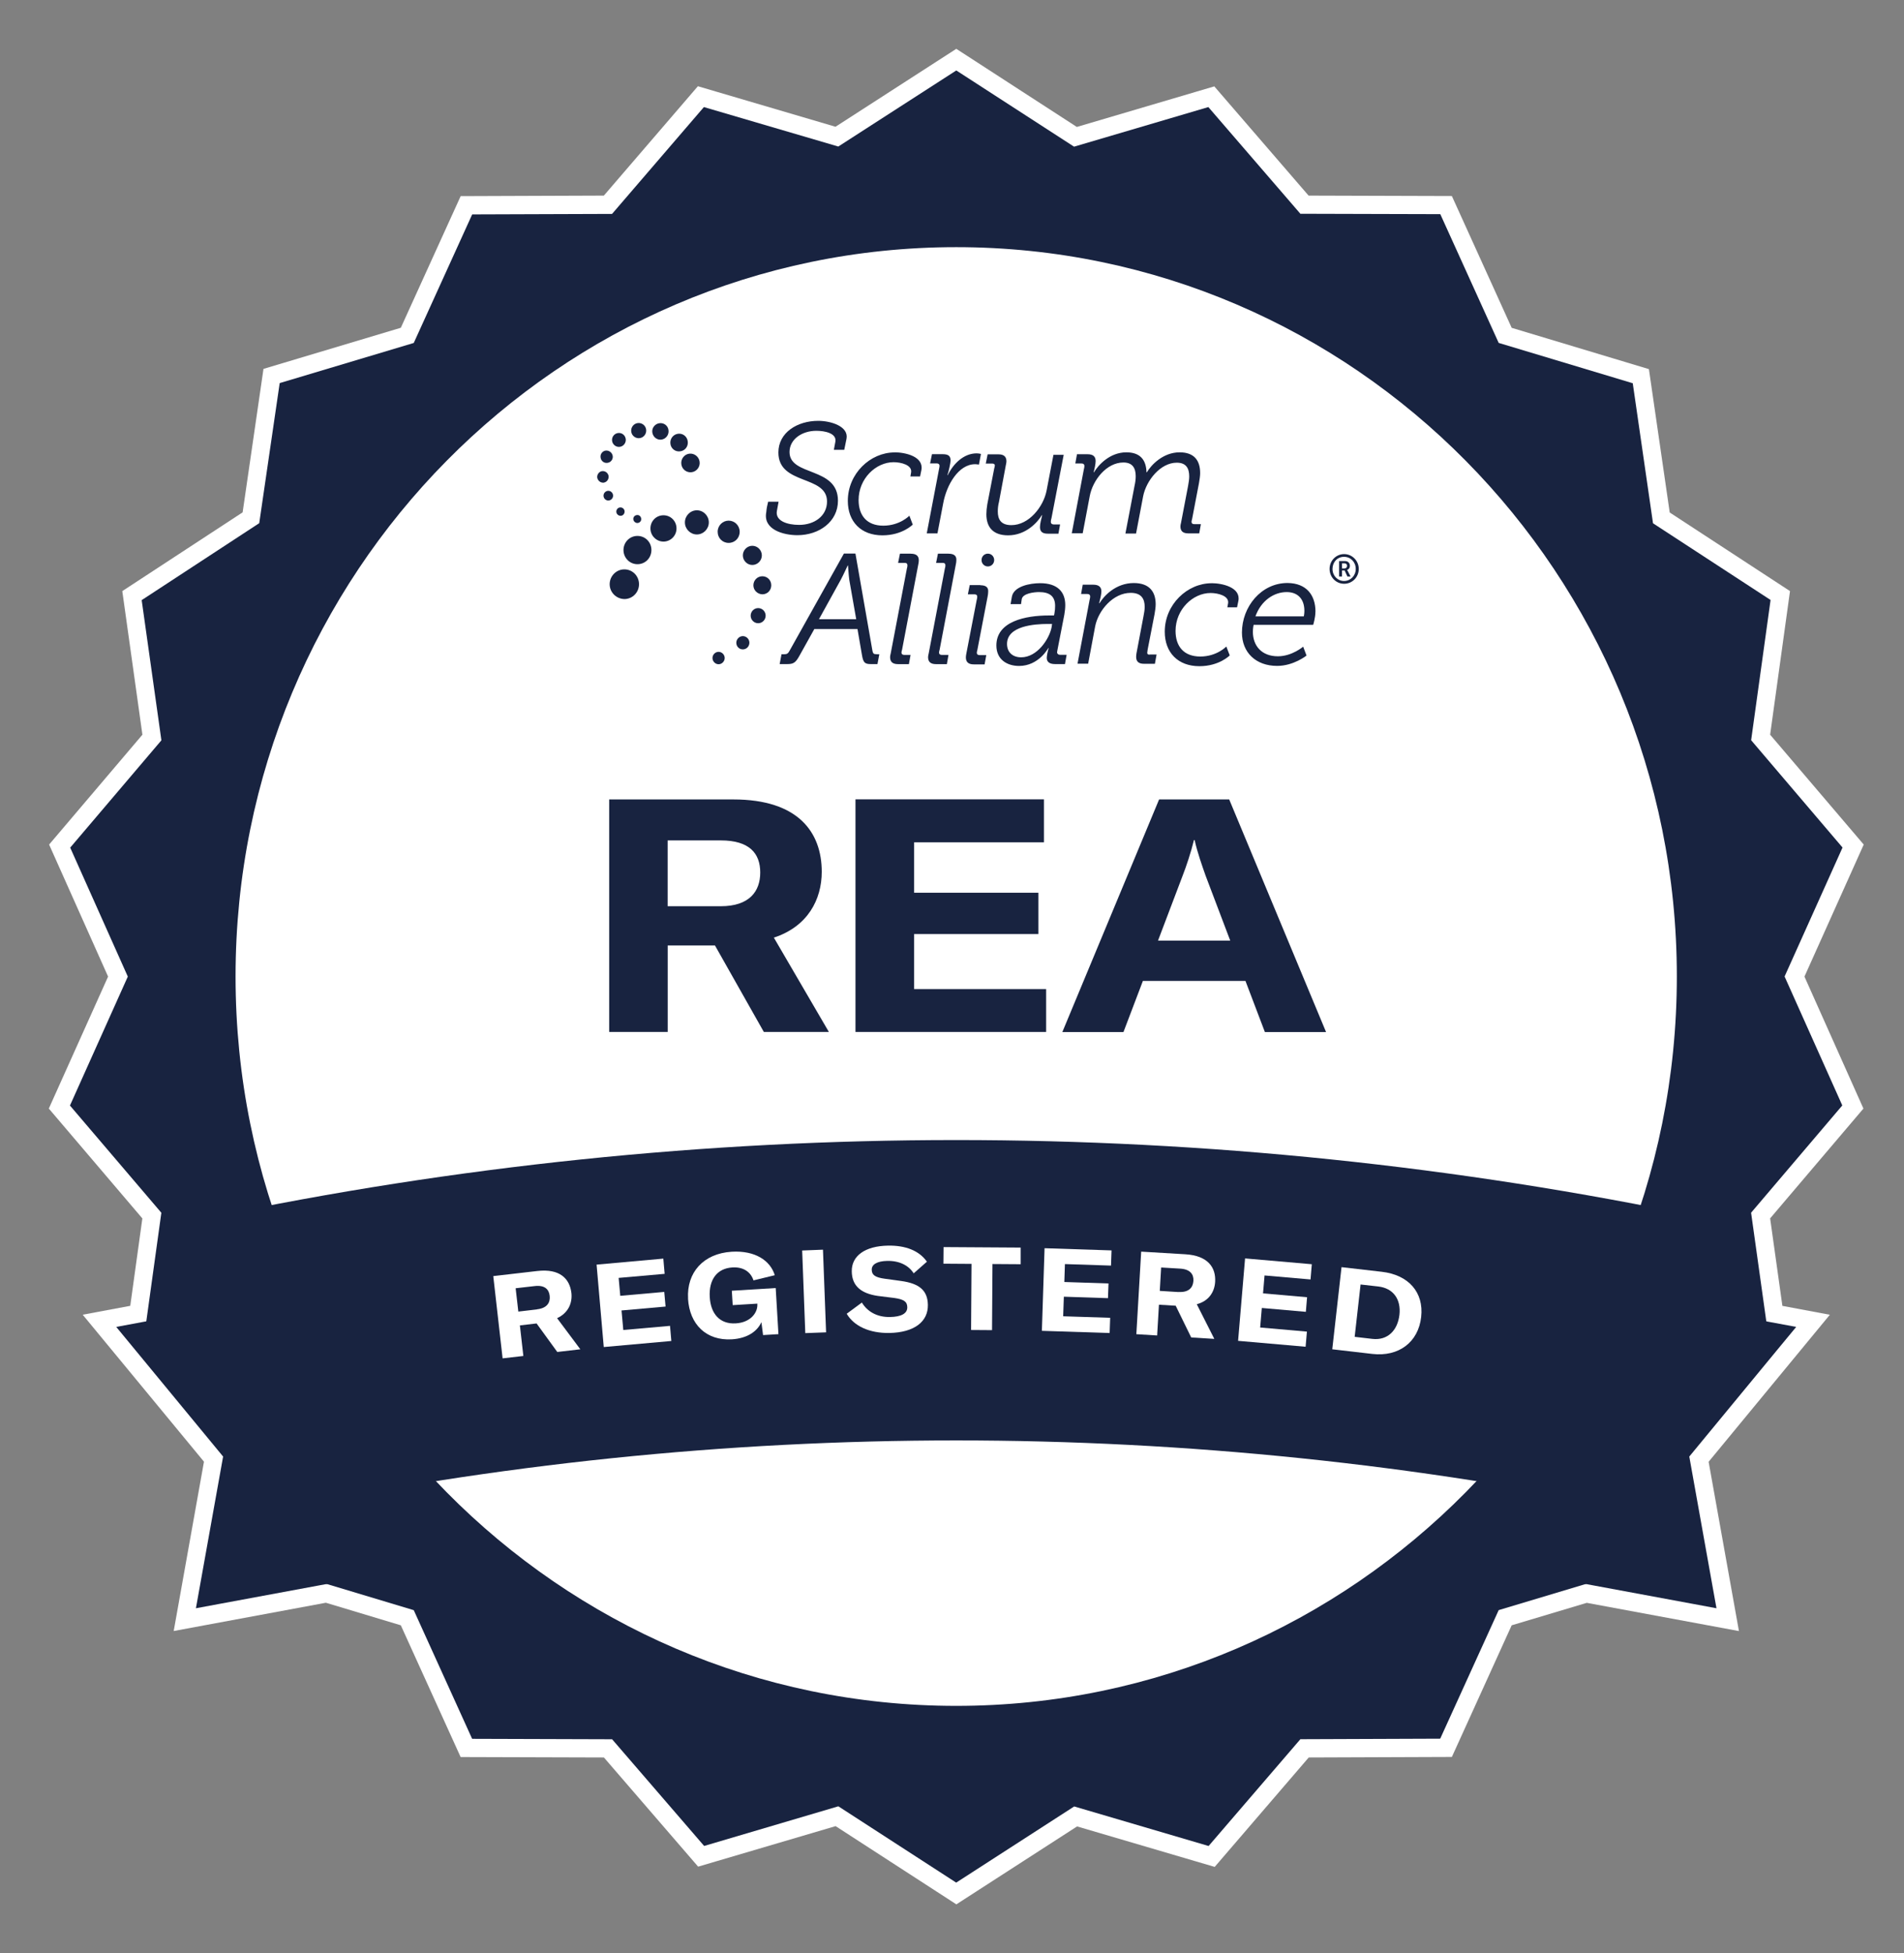 <svg width="39" height="40" viewBox="0 0 39 40" fill="none" xmlns="http://www.w3.org/2000/svg">
<rect x="0" y="0" width="39" height="40" fill="#808080" stroke="none"/>
<g clip-path="url(#clip0_60_50)">
<path d="M19.586 39L17.116 37.4L14.3 38.23L12.37 35.994L9.435 35.985L8.21 33.287L6.675 32.825L3.558 33.404L4.178 29.936L1.694 26.926L2.668 26.744L2.916 24.954L1 22.704L2.214 20.001L1.006 17.297L2.917 15.047L2.505 12.106L4.97 10.493L5.397 7.555L8.21 6.713L9.436 4.017L12.369 4.006L14.295 1.766L17.114 2.596L19.588 1L22.057 2.6L24.873 1.769L26.804 4.006L29.739 4.015L30.964 6.714L33.775 7.56L34.201 10.496L36.665 12.106L36.258 15.047L38.175 17.297L36.961 20.001L38.169 22.704L36.258 24.953L36.509 26.745L37.481 26.927L34.998 29.938L35.619 33.405L32.502 32.827L30.964 33.287L29.739 35.983L26.807 35.994L24.881 38.235L22.062 37.406L19.588 39.003L19.586 39ZM17.23 36.589L19.586 38.114L21.945 36.592L24.632 37.382L26.468 35.247L29.265 35.236L30.433 32.665L32.461 32.059L34.702 32.475L34.209 29.726L36.103 27.427L35.852 27.381L35.479 24.722L37.302 22.576L36.149 19.998L37.307 17.421L35.48 15.277L35.868 12.473L33.517 10.939L33.111 8.138L30.43 7.332L29.263 4.759L26.465 4.752L24.626 2.619L21.941 3.411L19.585 1.886L17.226 3.408L14.539 2.618L12.703 4.753L9.906 4.764L8.738 7.335L6.056 8.138L5.648 10.939L3.297 12.476L3.691 15.28L1.868 17.425L3.02 20.004L1.864 22.582L3.691 24.726L3.322 27.384L3.066 27.431L4.961 29.731L4.467 32.479L6.712 32.063L8.738 32.673L9.905 35.245L12.703 35.254L14.544 37.386L17.229 36.595L17.23 36.589Z" fill="white"/>
<path d="M36.554 19.999L37.741 17.358L35.869 15.16L36.267 12.288L33.859 10.717L33.444 7.849L30.698 7.023L29.502 4.386L26.636 4.378L24.751 2.193L22 3.004L19.588 1.443L17.171 3.001L14.418 2.193L12.537 4.381L9.672 4.391L8.475 7.024L5.729 7.846L5.31 10.715L2.902 12.291L3.306 15.162L1.438 17.36L2.618 20.001L1.433 22.642L3.305 24.838L2.907 27.71L5.313 29.283L5.729 32.151L8.475 32.977L9.671 35.612L12.538 35.621L14.423 37.806L17.172 36.994L19.586 38.557L22.003 36.997L24.756 37.807L26.636 35.62L29.5 35.609L30.698 32.976L33.445 32.152L33.864 29.283L36.27 27.709L35.868 24.837L37.736 22.64L36.554 19.999Z" fill="#182340"/>
<path d="M36.438 27.604L34.602 29.831L35.076 32.476L35.159 32.938L34.702 32.853L27.75 31.564L27.402 31.499L27.498 31.155L28.93 26.018L29.01 25.731L29.299 25.785L36.249 27.075L36.792 27.176L36.438 27.604Z" fill="#182340"/>
<path d="M11.77 31.499L11.423 31.564L4.47 32.853L4.013 32.938L4.096 32.476L4.57 29.831L2.734 27.604L2.381 27.176L2.923 27.075L9.874 25.785L10.163 25.731L10.242 26.018L11.675 31.155L11.77 31.499Z" fill="#182340"/>
<path d="M19.586 35.309C11.244 35.309 4.457 28.441 4.457 20C4.457 11.558 11.244 4.691 19.586 4.691C27.928 4.691 34.715 11.559 34.715 20.001C34.715 28.443 27.928 35.311 19.586 35.311V35.309ZM19.586 5.437C11.651 5.437 5.194 11.969 5.194 20.001C5.194 28.032 11.65 34.565 19.586 34.565C27.523 34.565 33.979 28.032 33.979 20.001C33.979 11.969 27.523 5.437 19.586 5.437Z" fill="#182340"/>
<path d="M19.586 34.937C27.738 34.937 34.347 28.249 34.347 19.999C34.347 11.75 27.738 5.062 19.586 5.062C11.434 5.062 4.825 11.75 4.825 19.999C4.825 28.249 11.434 34.937 19.586 34.937Z" fill="white"/>
<path d="M5.527 30.958C14.802 29.015 24.372 29.015 33.647 30.958C34.058 28.951 34.469 26.942 34.879 24.935C24.791 22.82 14.382 22.82 4.293 24.935C4.705 26.942 5.116 28.951 5.525 30.958H5.527Z" fill="#182340"/>
<path d="M10.104 26.135L11.004 26.031C11.473 25.976 11.67 26.194 11.704 26.48C11.726 26.678 11.648 26.887 11.411 26.997L11.887 27.634L11.415 27.689L10.991 27.105L10.649 27.145L10.72 27.771L10.295 27.82L10.104 26.137V26.135ZM11.001 26.815C11.207 26.792 11.275 26.675 11.259 26.538C11.244 26.405 11.156 26.314 10.947 26.34L10.562 26.384L10.617 26.862L11.001 26.817V26.815Z" fill="white"/>
<path d="M13.724 27.152L13.751 27.464L12.367 27.588L12.22 25.9L13.587 25.777L13.614 26.089L12.672 26.172L12.705 26.539L13.606 26.459L13.633 26.759L12.731 26.839L12.767 27.239L13.726 27.154L13.724 27.152Z" fill="white"/>
<path d="M14.094 26.596C14.063 26.065 14.405 25.672 14.989 25.636C15.465 25.608 15.778 25.815 15.87 26.117L15.434 26.223C15.382 26.062 15.239 25.943 15.001 25.958C14.685 25.977 14.517 26.21 14.538 26.565C14.558 26.911 14.748 27.124 15.073 27.103C15.372 27.085 15.518 26.887 15.513 26.72V26.699L15.008 26.73L14.99 26.435L15.889 26.38L15.945 27.324L15.63 27.343L15.596 27.079C15.512 27.264 15.313 27.41 14.99 27.43C14.466 27.461 14.124 27.124 14.093 26.598L14.094 26.596Z" fill="white"/>
<path d="M16.495 27.303L16.431 25.611L16.857 25.594L16.921 27.287L16.495 27.303Z" fill="white"/>
<path d="M17.345 26.905L17.654 26.677C17.763 26.858 17.961 26.979 18.232 26.973C18.453 26.969 18.587 26.905 18.584 26.772C18.583 26.656 18.508 26.611 18.323 26.584L17.979 26.541C17.635 26.49 17.451 26.335 17.447 26.04C17.441 25.721 17.718 25.519 18.191 25.511C18.541 25.505 18.826 25.61 18.986 25.84L18.715 26.079C18.611 25.913 18.418 25.819 18.173 25.824C17.97 25.828 17.853 25.894 17.856 26.006C17.858 26.113 17.927 26.162 18.122 26.189L18.457 26.235C18.824 26.286 19.001 26.423 19.006 26.724C19.012 27.067 18.729 27.29 18.219 27.3C17.802 27.307 17.488 27.154 17.343 26.906L17.345 26.905Z" fill="white"/>
<path d="M19.327 25.541L20.907 25.551V25.892L20.329 25.888L20.32 27.242L19.891 27.239L19.9 25.885L19.324 25.881L19.327 25.539V25.541Z" fill="white"/>
<path d="M22.74 26.989L22.729 27.301L21.341 27.256L21.396 25.564L22.768 25.609L22.757 25.92L21.813 25.889L21.801 26.256L22.706 26.286L22.695 26.587L21.791 26.557L21.777 26.958L22.738 26.989H22.74Z" fill="white"/>
<path d="M23.375 25.634L24.278 25.688C24.75 25.716 24.907 25.965 24.89 26.253C24.878 26.453 24.766 26.645 24.514 26.711L24.873 27.421L24.4 27.392L24.082 26.742L23.739 26.721L23.702 27.351L23.276 27.325L23.375 25.634ZM24.142 26.46C24.35 26.472 24.436 26.371 24.445 26.232C24.452 26.099 24.381 25.994 24.171 25.982L23.784 25.959L23.756 26.438L24.142 26.462V26.46Z" fill="white"/>
<path d="M26.77 27.27L26.743 27.582L25.36 27.461L25.503 25.773L26.87 25.892L26.844 26.204L25.902 26.122L25.871 26.489L26.773 26.568L26.748 26.867L25.846 26.788L25.812 27.188L26.77 27.272V27.27Z" fill="white"/>
<path d="M27.479 25.952L28.305 26.047C28.851 26.11 29.167 26.466 29.11 26.973C29.052 27.488 28.652 27.792 28.108 27.729L27.289 27.634L27.479 25.95V25.952ZM28.108 27.421C28.425 27.458 28.628 27.246 28.665 26.927C28.7 26.612 28.541 26.384 28.232 26.348L27.869 26.307L27.748 27.379L28.109 27.421H28.108Z" fill="white"/>
<path d="M12.476 16.373H15.023C16.349 16.373 16.832 17.044 16.832 17.855C16.832 18.419 16.548 18.975 15.851 19.203L16.978 21.135H15.646L14.645 19.364H13.677V21.135H12.478V16.371L12.476 16.373ZM14.763 18.56C15.347 18.56 15.572 18.259 15.572 17.87C15.572 17.48 15.354 17.212 14.763 17.212H13.676V18.56H14.763Z" fill="#182340"/>
<path d="M21.428 20.257V21.135H17.523V16.371H21.383V17.251H18.724V18.284H21.27V19.13H18.724V20.257H21.43H21.428Z" fill="#182340"/>
<path d="M23.74 16.373H25.178L27.162 21.137H25.909L25.511 20.09H23.41L23.012 21.137H21.76L23.742 16.373H23.74ZM25.199 19.264L24.695 17.935C24.629 17.747 24.523 17.452 24.47 17.205H24.456C24.396 17.454 24.297 17.749 24.224 17.935L23.72 19.264H25.198H25.199Z" fill="#182340"/>
<path d="M20.235 11.339C20.162 11.339 20.105 11.397 20.105 11.47C20.105 11.543 20.162 11.601 20.235 11.601C20.307 11.601 20.364 11.543 20.364 11.47C20.364 11.397 20.307 11.339 20.235 11.339ZM16.333 10.961C16.779 10.961 17.164 10.684 17.164 10.255C17.164 9.552 16.172 9.761 16.172 9.258C16.172 8.996 16.427 8.823 16.722 8.823C16.897 8.823 17.142 8.874 17.111 9.047L17.08 9.212H17.293L17.339 8.988C17.389 8.73 17.015 8.619 16.76 8.619C16.333 8.619 15.944 8.857 15.944 9.267C15.944 9.943 16.94 9.722 16.94 10.271C16.94 10.565 16.685 10.75 16.368 10.75C16.132 10.75 15.873 10.672 15.914 10.46L15.948 10.275H15.734C15.715 10.356 15.703 10.402 15.696 10.487C15.624 10.85 16.054 10.961 16.333 10.961ZM18.323 9.266C17.828 9.266 17.366 9.698 17.366 10.258C17.366 10.685 17.637 10.964 18.074 10.964C18.483 10.964 18.696 10.744 18.696 10.744L18.627 10.562C18.627 10.562 18.432 10.766 18.093 10.766C17.755 10.766 17.587 10.557 17.587 10.241C17.587 9.801 17.942 9.466 18.304 9.466C18.457 9.466 18.689 9.524 18.662 9.677L18.648 9.758H18.846L18.873 9.627C18.926 9.349 18.541 9.264 18.323 9.264V9.266ZM20.052 9.513L20.093 9.297C20.067 9.29 20.036 9.285 20.005 9.285C19.738 9.285 19.524 9.501 19.414 9.73H19.406C19.433 9.657 19.471 9.475 19.471 9.433C19.471 9.343 19.43 9.302 19.311 9.302H19.09L19.051 9.491H19.185C19.238 9.491 19.25 9.522 19.243 9.561L18.983 10.924H19.202L19.32 10.307C19.389 9.932 19.632 9.507 19.975 9.507C20.006 9.507 20.028 9.512 20.052 9.515V9.513ZM20.376 9.54C20.376 9.552 20.369 9.582 20.364 9.598L20.223 10.328C20.211 10.398 20.204 10.471 20.204 10.532C20.204 10.794 20.338 10.964 20.65 10.964C21.013 10.964 21.253 10.697 21.34 10.551H21.347C21.328 10.629 21.302 10.729 21.302 10.794C21.302 10.884 21.347 10.93 21.462 10.93H21.68L21.714 10.741H21.584C21.546 10.741 21.524 10.721 21.524 10.69C21.524 10.675 21.528 10.639 21.536 10.62L21.788 9.315H21.578L21.437 10.049C21.372 10.381 21.075 10.755 20.716 10.755C20.498 10.755 20.438 10.632 20.438 10.474C20.438 10.413 20.445 10.347 20.462 10.281L20.603 9.525C20.61 9.498 20.615 9.467 20.615 9.448C20.615 9.355 20.565 9.305 20.451 9.305H20.23L20.192 9.494H20.326C20.36 9.494 20.379 9.509 20.379 9.54H20.376ZM21.959 10.922H22.177L22.321 10.162C22.382 9.834 22.665 9.472 23.011 9.472C23.201 9.472 23.263 9.591 23.263 9.753C23.263 9.815 23.255 9.88 23.239 9.95L23.052 10.927H23.27L23.415 10.164C23.479 9.84 23.77 9.476 24.104 9.476C24.299 9.476 24.359 9.595 24.359 9.758C24.359 9.819 24.347 9.885 24.335 9.955L24.191 10.708C24.184 10.735 24.179 10.761 24.179 10.781C24.179 10.878 24.23 10.924 24.343 10.924H24.564L24.598 10.735H24.464C24.425 10.735 24.406 10.72 24.406 10.684C24.406 10.672 24.414 10.645 24.418 10.63L24.559 9.894C24.571 9.821 24.583 9.75 24.583 9.689C24.583 9.431 24.461 9.264 24.163 9.264C23.824 9.264 23.58 9.522 23.491 9.673H23.484C23.477 9.418 23.354 9.264 23.071 9.264C22.728 9.264 22.492 9.531 22.408 9.673H22.401C22.42 9.603 22.442 9.5 22.442 9.442C22.442 9.352 22.392 9.303 22.278 9.303H22.06L22.026 9.492H22.152C22.193 9.492 22.212 9.512 22.212 9.543C22.212 9.558 22.208 9.594 22.2 9.616L21.953 10.924L21.959 10.922ZM17.953 13.399H18.011L17.973 13.601H17.838C17.713 13.601 17.682 13.569 17.656 13.416L17.564 12.883H16.68L16.383 13.416C16.299 13.571 16.257 13.601 16.123 13.601H15.97L16.008 13.399H16.066C16.116 13.399 16.142 13.387 16.172 13.329L17.286 11.337H17.522L17.872 13.337C17.884 13.39 17.903 13.398 17.952 13.398L17.953 13.399ZM17.538 12.682L17.396 11.875C17.382 11.771 17.37 11.582 17.37 11.582H17.363C17.363 11.582 17.279 11.767 17.221 11.875L16.775 12.682H17.538ZM18.652 11.339H18.434L18.396 11.528H18.53C18.568 11.528 18.587 11.543 18.587 11.579C18.587 11.602 18.583 11.617 18.575 11.649L18.244 13.386C18.236 13.413 18.232 13.44 18.232 13.459C18.232 13.556 18.285 13.602 18.396 13.602H18.617L18.651 13.413H18.525C18.487 13.413 18.465 13.398 18.465 13.362C18.465 13.35 18.472 13.323 18.477 13.308L18.808 11.568C18.816 11.534 18.82 11.503 18.82 11.476C18.82 11.383 18.767 11.34 18.652 11.34V11.339ZM19.43 11.339H19.212L19.174 11.528H19.308C19.346 11.528 19.365 11.543 19.365 11.579C19.365 11.602 19.361 11.617 19.353 11.649L19.022 13.386C19.015 13.413 19.01 13.44 19.01 13.459C19.01 13.556 19.063 13.602 19.174 13.602H19.395L19.428 13.413H19.294C19.256 13.413 19.234 13.398 19.234 13.362C19.234 13.35 19.241 13.323 19.246 13.308L19.577 11.568C19.585 11.534 19.589 11.503 19.589 11.476C19.596 11.383 19.539 11.34 19.428 11.34L19.43 11.339ZM20.081 11.983H19.863L19.825 12.172H19.959C19.997 12.172 20.017 12.187 20.017 12.223C20.017 12.247 20.012 12.262 20.005 12.293L19.796 13.374C19.788 13.416 19.784 13.44 19.784 13.463C19.784 13.56 19.837 13.607 19.947 13.607H20.168L20.202 13.417H20.068C20.03 13.417 20.008 13.402 20.008 13.367C20.008 13.355 20.015 13.328 20.019 13.313L20.229 12.221C20.236 12.187 20.241 12.151 20.241 12.121C20.248 12.029 20.195 11.986 20.08 11.986L20.081 11.983ZM21.714 13.411H21.848L21.814 13.601H21.612C21.49 13.601 21.441 13.55 21.441 13.474C21.441 13.432 21.461 13.331 21.48 13.273H21.472C21.472 13.273 21.278 13.639 20.874 13.639C20.634 13.639 20.409 13.513 20.409 13.219C20.409 12.728 20.999 12.605 21.487 12.605H21.59L21.598 12.563C21.609 12.505 21.612 12.463 21.612 12.408C21.612 12.218 21.506 12.126 21.284 12.126C21.178 12.126 20.952 12.153 20.929 12.269L20.914 12.373H20.7L20.727 12.218C20.768 12.01 21.089 11.944 21.306 11.944C21.664 11.944 21.82 12.126 21.82 12.391C21.82 12.453 21.813 12.518 21.801 12.588L21.664 13.291C21.66 13.314 21.652 13.349 21.652 13.364C21.657 13.387 21.671 13.41 21.713 13.41L21.714 13.411ZM21.55 12.779H21.462C21.191 12.779 20.627 12.818 20.627 13.188C20.627 13.361 20.744 13.462 20.917 13.462C21.248 13.462 21.493 13.083 21.539 12.852L21.55 12.779ZM23.5 13.361C23.5 13.349 23.505 13.322 23.507 13.307L23.649 12.578C23.661 12.508 23.672 12.435 23.672 12.377C23.672 12.11 23.535 11.941 23.223 11.941C22.853 11.941 22.608 12.208 22.522 12.354H22.514C22.533 12.277 22.56 12.177 22.56 12.111C22.56 12.026 22.51 11.975 22.396 11.975H22.178L22.144 12.165H22.27C22.311 12.165 22.33 12.184 22.33 12.215C22.33 12.23 22.326 12.266 22.318 12.289L22.071 13.593H22.289L22.433 12.825C22.498 12.502 22.799 12.142 23.161 12.142C23.382 12.142 23.447 12.269 23.447 12.429C23.447 12.49 23.435 12.555 23.423 12.618L23.279 13.379C23.275 13.405 23.272 13.432 23.272 13.452C23.272 13.549 23.322 13.595 23.435 13.595H23.656L23.69 13.405H23.556C23.515 13.413 23.496 13.393 23.499 13.364L23.5 13.361ZM24.816 11.945C24.321 11.945 23.858 12.378 23.858 12.937C23.858 13.365 24.129 13.644 24.567 13.644C24.975 13.644 25.189 13.423 25.189 13.423L25.119 13.241C25.119 13.241 24.925 13.446 24.586 13.446C24.247 13.446 24.079 13.237 24.079 12.921C24.079 12.481 24.434 12.145 24.797 12.145C24.95 12.145 25.181 12.204 25.155 12.357L25.14 12.438H25.339L25.366 12.306C25.419 12.029 25.034 11.944 24.816 11.944V11.945ZM26.944 12.527C26.944 12.654 26.898 12.797 26.898 12.797H25.678C25.678 12.797 25.663 12.863 25.663 12.94C25.663 13.222 25.839 13.441 26.175 13.441C26.465 13.441 26.693 13.244 26.693 13.244L26.762 13.426C26.762 13.426 26.499 13.638 26.16 13.638C25.725 13.638 25.439 13.364 25.439 12.955C25.439 12.426 25.833 11.94 26.373 11.94C26.762 11.944 26.945 12.19 26.945 12.526L26.944 12.527ZM26.718 12.512C26.718 12.25 26.565 12.126 26.356 12.126C26.092 12.126 25.83 12.303 25.715 12.624H26.706C26.706 12.624 26.718 12.57 26.718 12.512ZM27.604 11.691L27.664 11.807H27.599L27.542 11.683H27.489V11.807H27.429V11.491H27.551C27.611 11.491 27.65 11.53 27.65 11.588C27.65 11.638 27.619 11.665 27.592 11.673C27.592 11.673 27.597 11.68 27.604 11.692V11.691ZM27.592 11.589C27.592 11.558 27.573 11.538 27.542 11.538H27.489V11.643H27.539C27.57 11.643 27.592 11.619 27.592 11.589ZM27.832 11.652C27.832 11.822 27.698 11.956 27.532 11.956C27.365 11.956 27.234 11.82 27.234 11.652C27.234 11.483 27.368 11.348 27.532 11.348C27.695 11.348 27.832 11.483 27.832 11.652ZM27.77 11.652C27.77 11.513 27.667 11.404 27.53 11.404C27.393 11.404 27.294 11.512 27.294 11.652C27.294 11.792 27.398 11.899 27.53 11.899C27.663 11.899 27.77 11.792 27.77 11.652Z" fill="#182340"/>
<path d="M13.59 11.092C13.735 11.092 13.857 10.973 13.857 10.823C13.857 10.672 13.739 10.553 13.59 10.553C13.441 10.553 13.323 10.672 13.323 10.823C13.323 10.973 13.446 11.092 13.59 11.092Z" fill="#182340"/>
<path d="M14.029 10.699C14.029 10.563 14.14 10.451 14.274 10.451C14.408 10.451 14.519 10.563 14.519 10.699C14.519 10.834 14.408 10.946 14.274 10.946C14.14 10.946 14.029 10.834 14.029 10.699Z" fill="#182340"/>
<path d="M14.925 10.663C15.048 10.663 15.151 10.763 15.151 10.891C15.151 11.02 15.052 11.119 14.925 11.119C14.799 11.119 14.7 11.02 14.7 10.891C14.7 10.763 14.803 10.663 14.925 10.663Z" fill="#182340"/>
<path d="M12.488 11.965C12.488 11.799 12.622 11.661 12.789 11.661C12.955 11.661 13.089 11.796 13.089 11.965C13.089 12.133 12.955 12.269 12.789 12.269C12.621 12.265 12.488 12.13 12.488 11.965Z" fill="#182340"/>
<path d="M12.771 11.265C12.771 11.107 12.896 10.976 13.057 10.976C13.217 10.976 13.343 11.103 13.343 11.265C13.343 11.428 13.217 11.555 13.057 11.555C12.896 11.555 12.771 11.423 12.771 11.265Z" fill="#182340"/>
<path d="M15.605 11.375C15.605 11.482 15.516 11.571 15.41 11.571C15.304 11.571 15.216 11.482 15.216 11.375C15.216 11.267 15.304 11.178 15.41 11.178C15.516 11.178 15.605 11.267 15.605 11.375Z" fill="#182340"/>
<path d="M15.432 11.987C15.432 11.887 15.512 11.802 15.615 11.802C15.718 11.802 15.798 11.883 15.798 11.987C15.798 12.091 15.718 12.172 15.615 12.172C15.512 12.168 15.432 12.087 15.432 11.987Z" fill="#182340"/>
<path d="M15.376 12.609C15.376 12.524 15.445 12.454 15.53 12.454C15.614 12.454 15.683 12.524 15.683 12.609C15.683 12.694 15.614 12.764 15.53 12.764C15.445 12.764 15.376 12.694 15.376 12.609Z" fill="#182340"/>
<path d="M15.082 13.164C15.082 13.091 15.142 13.028 15.216 13.028C15.289 13.028 15.35 13.089 15.35 13.164C15.35 13.239 15.289 13.3 15.216 13.3C15.139 13.3 15.082 13.239 15.082 13.164Z" fill="#182340"/>
<path d="M14.594 13.477C14.594 13.407 14.651 13.35 14.719 13.35C14.787 13.35 14.844 13.408 14.844 13.477C14.844 13.545 14.787 13.604 14.719 13.604C14.651 13.604 14.594 13.545 14.594 13.477Z" fill="#182340"/>
<path d="M13.693 8.811C13.705 8.903 13.643 8.988 13.552 9.003C13.461 9.018 13.377 8.952 13.362 8.86C13.347 8.768 13.412 8.683 13.503 8.668C13.599 8.653 13.683 8.718 13.693 8.811Z" fill="#182340"/>
<path d="M13.235 8.796C13.247 8.881 13.189 8.961 13.105 8.973C13.021 8.985 12.942 8.927 12.93 8.842C12.918 8.757 12.976 8.677 13.06 8.665C13.144 8.653 13.223 8.711 13.235 8.796Z" fill="#182340"/>
<path d="M12.817 8.989C12.828 9.066 12.775 9.139 12.699 9.151C12.622 9.163 12.55 9.109 12.538 9.032C12.526 8.954 12.579 8.881 12.656 8.869C12.736 8.857 12.805 8.911 12.817 8.989Z" fill="#182340"/>
<path d="M14.33 9.455C14.345 9.559 14.273 9.656 14.169 9.671C14.066 9.686 13.97 9.613 13.956 9.509C13.941 9.404 14.013 9.307 14.116 9.292C14.22 9.278 14.315 9.351 14.33 9.455Z" fill="#182340"/>
<path d="M13.885 8.884C13.984 8.869 14.075 8.938 14.087 9.039C14.102 9.139 14.034 9.231 13.934 9.243C13.835 9.258 13.743 9.19 13.732 9.088C13.72 8.991 13.785 8.899 13.885 8.884Z" fill="#182340"/>
<path d="M12.55 9.336C12.562 9.406 12.512 9.471 12.444 9.479C12.374 9.491 12.31 9.44 12.302 9.371C12.29 9.301 12.341 9.236 12.408 9.228C12.473 9.221 12.538 9.267 12.55 9.336Z" fill="#182340"/>
<path d="M12.332 9.649C12.397 9.642 12.454 9.684 12.466 9.749C12.473 9.815 12.432 9.873 12.367 9.885C12.302 9.892 12.245 9.846 12.233 9.781C12.226 9.719 12.271 9.657 12.332 9.649Z" fill="#182340"/>
<path d="M12.447 10.053C12.5 10.046 12.55 10.085 12.557 10.138C12.565 10.192 12.526 10.242 12.473 10.25C12.42 10.258 12.37 10.219 12.363 10.165C12.355 10.111 12.394 10.061 12.447 10.053Z" fill="#182340"/>
<path d="M12.625 10.49C12.618 10.444 12.652 10.398 12.697 10.393C12.743 10.386 12.789 10.42 12.793 10.466C12.8 10.512 12.767 10.559 12.721 10.563C12.675 10.568 12.632 10.536 12.625 10.49Z" fill="#182340"/>
<path d="M12.973 10.641C12.966 10.595 12.996 10.556 13.042 10.549C13.088 10.541 13.126 10.572 13.133 10.618C13.141 10.665 13.11 10.704 13.064 10.711C13.023 10.716 12.98 10.684 12.973 10.641Z" fill="#182340"/>
</g>
<defs>
<clipPath id="clip0_60_50">
<rect width="37.174" height="38" fill="white" transform="translate(1 1)"/>
</clipPath>
</defs>
</svg>